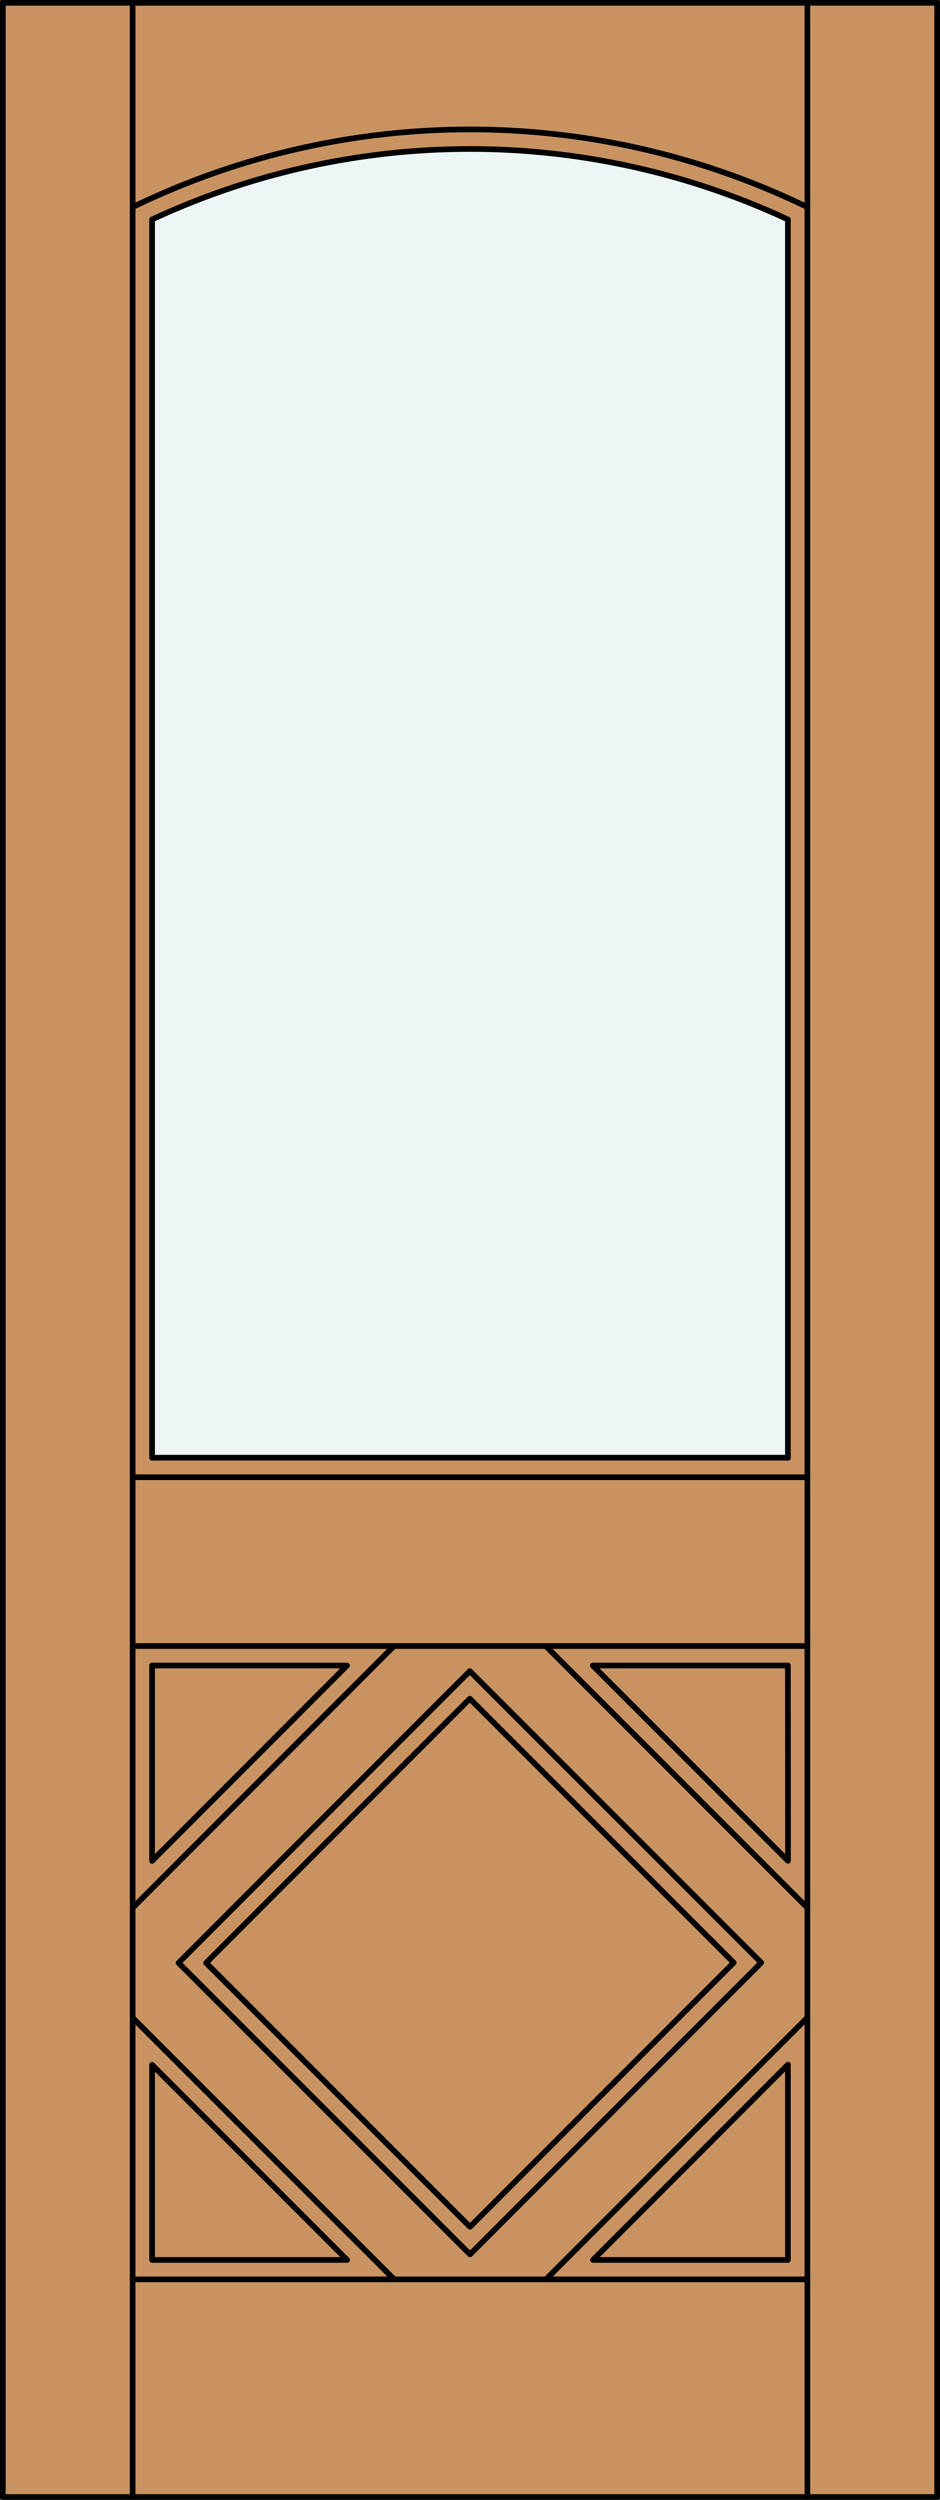 <svg xmlns="http://www.w3.org/2000/svg" viewBox="0 0 83 220.5"><rect x="0" y="0" width="83" height="220.5" fill="#333333" stroke="none"/><defs><style>.cls-1{fill:#c89361;}.cls-2{fill:#edf6f6;}.cls-3{fill:none;stroke:#000;stroke-linecap:round;stroke-linejoin:round;stroke-width:0.5px;}</style></defs><title>TF-0101-D056-A</title><rect class="cls-1" x="0.26" y="0.25" width="82.5" height="220"/><path class="cls-2" d="M69.57,128.58H13.43V19.36a66.46,66.46,0,0,1,56.14,0V128.58Z"/><rect class="cls-3" x="0.25" y="0.25" width="82.5" height="220"/><line class="cls-3" x1="13.43" y1="128.58" x2="13.43" y2="19.36"/><line class="cls-3" x1="11.71" y1="220.25" x2="11.71" y2="0.25"/><line class="cls-3" x1="69.57" y1="128.58" x2="69.57" y2="19.36"/><line class="cls-3" x1="71.29" y1="220.25" x2="71.29" y2="0.25"/><line class="cls-3" x1="71.29" y1="201.05" x2="11.71" y2="201.05"/><path class="cls-3" d="M69.57,19.36a66.46,66.46,0,0,0-56.14,0"/><path class="cls-3" d="M71.29,18.27a68.18,68.18,0,0,0-59.58,0"/><line class="cls-3" x1="69.57" y1="128.58" x2="13.43" y2="128.58"/><line class="cls-3" x1="71.29" y1="130.3" x2="11.71" y2="130.3"/><polyline class="cls-3" points="69.57 199.34 69.57 182.11 52.36 199.34 69.57 199.34"/><line class="cls-3" x1="71.29" y1="177.96" x2="48.21" y2="201.05"/><polygon class="cls-3" points="30.64 146.91 13.43 164.14 13.43 146.91 30.64 146.91"/><polyline class="cls-3" points="69.58 164.14 52.34 146.91 69.57 146.91 69.58 164.14"/><line class="cls-3" x1="11.71" y1="145.19" x2="71.29" y2="145.19"/><polyline class="cls-3" points="30.65 199.34 13.43 182.13 13.43 199.34 30.65 199.34"/><line class="cls-3" x1="34.8" y1="201.05" x2="11.71" y2="177.98"/><line class="cls-3" x1="11.71" y1="168.29" x2="34.79" y2="145.19"/><line class="cls-3" x1="48.19" y1="145.19" x2="71.29" y2="168.28"/><rect class="cls-3" x="25.03" y="156.65" width="32.94" height="32.94" transform="translate(-110.3 80.11) rotate(-45.02)"/><rect class="cls-3" x="23.31" y="154.93" width="36.38" height="36.38" transform="translate(-110.3 80.11) rotate(-45.02)"/></svg>